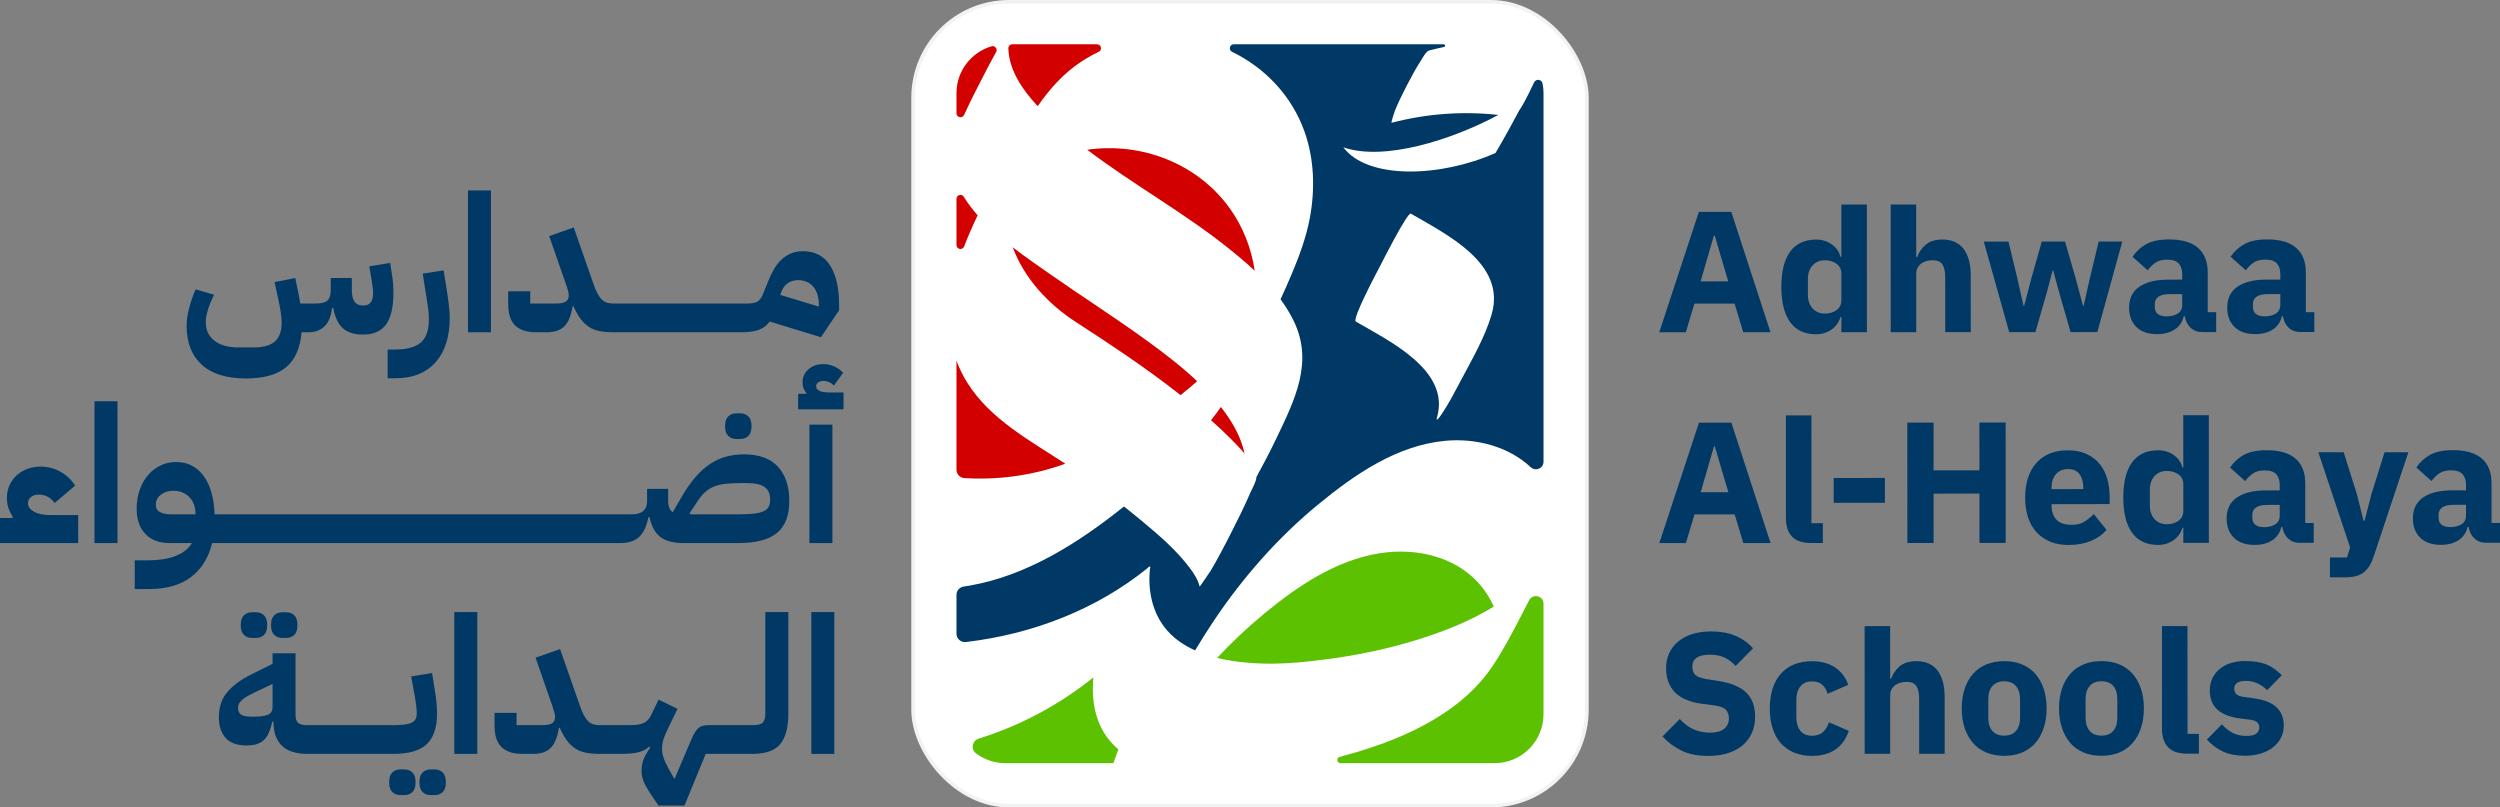 <svg xmlns="http://www.w3.org/2000/svg" id="Layer_2" data-name="Layer 2" viewBox="0 0 690.932 223.156"><rect x="0" y="0" width="690.932" height="223.156" fill="#808080" stroke="none"/><g id="Layer_1-2" data-name="Layer 1"><g><g><g><path d="M481.784,91.82l-2.39-7.914-11.105.005-2.379,7.914-7.34.003,10.95-33.277,8.959-.003,10.836,33.269-7.531.003ZM473.907,65.128h-.238l-3.667,12.636,7.629-.003-3.724-12.634Z" fill="#003966" stroke-width="0"></path><path d="M508.909,87.615h-.238c-.191.667-.497,1.296-.905,1.883-.414.59-.916,1.097-1.505,1.526-.59.432-1.257.766-2.002,1.003s-1.516.357-2.312.357c-3.176.003-5.576-1.117-7.195-3.357-1.624-2.242-2.436-5.488-2.436-9.747s.807-7.5,2.426-9.727c1.619-2.224,4.019-3.336,7.2-3.339,1.619,0,3.057.445,4.314,1.332,1.252.89,2.053,2.035,2.405,3.432h.238l-.005-14.444,7.055-.003.016,35.276-7.055.003v-4.195ZM504.284,86.663c1.334,0,2.436-.328,3.31-.98.874-.649,1.309-1.549,1.309-2.692v-7.389c0-1.143-.44-2.041-1.314-2.692-.874-.652-1.981-.975-3.316-.975s-2.436.468-3.31,1.407c-.874.936-1.309,2.201-1.309,3.789v4.337c0,1.591.44,2.853,1.314,3.791.874.936,1.981,1.404,3.316,1.404Z" fill="#003966" stroke-width="0"></path><path d="M522.528,56.529l7.055-.003.005,14.493h.284c.445-1.303,1.226-2.431,2.338-3.385,1.112-.957,2.653-1.433,4.624-1.433,2.576,0,4.521.856,5.84,2.571,1.319,1.717,1.981,4.164,1.981,7.342l.005,15.683-7.055.003-.005-15.111c0-1.622-.253-2.819-.766-3.6-.507-.778-1.417-1.166-2.716-1.166-.574,0-1.133.075-1.671.217s-1.024.372-1.453.691c-.424.318-.771.709-1.024,1.169s-.378.993-.378,1.596l.005,16.208-7.055.003-.016-35.276Z" fill="#003966" stroke-width="0"></path><path d="M548.271,66.768l6.817-.003,2.436,10.107,1.717,7.627h.191l1.997-7.629,2.86-10.107,6.435-.003,2.912,10.107,2.053,7.624h.186l1.717-7.627,2.426-10.107,6.533-.003-6.905,25.029-7.386.003-3.057-10.583-1.764-6.484h-.145l-1.712,6.486-3.052,10.583-7.241.003-7.019-25.024Z" fill="#003966" stroke-width="0"></path><path d="M608.582,91.771c-1.267.003-2.328-.396-3.166-1.19-.843-.794-1.376-1.859-1.598-3.194h-.284c-.383,1.622-1.226,2.853-2.529,3.698-1.303.841-2.907,1.262-4.816,1.262-2.509.003-4.433-.662-5.767-1.991-1.334-1.332-2.002-3.091-2.002-5.276,0-2.63.957-4.585,2.881-5.868,1.919-1.283,4.536-1.927,7.841-1.927l3.957-.003v-1.575c0-1.205-.321-2.167-.957-2.884-.636-.714-1.702-1.068-3.197-1.068-1.397,0-2.509.3-3.331.905-.828.603-1.51,1.288-2.053,2.051l-4.195-3.737c1.014-1.503,2.297-2.677,3.838-3.525s3.631-1.272,6.269-1.272c3.559-.003,6.228.776,8.007,2.333,1.779,1.554,2.674,3.828,2.674,6.815l.005,10.963h2.333v5.483h-3.91ZM598.811,87.439c1.174,0,2.188-.253,3.026-.76.843-.504,1.262-1.324,1.262-2.459v-2.933l-3.429.003c-2.767,0-4.148.931-4.148,2.791v.711c0,.913.29,1.583.859,2.009.574.427,1.381.639,2.431.639Z" fill="#003966" stroke-width="0"></path><path d="M635.706,91.761c-1.272.003-2.328-.396-3.171-1.19s-1.376-1.859-1.598-3.194h-.284c-.383,1.622-1.226,2.853-2.524,3.698-1.303.841-2.912,1.262-4.816,1.262-2.514.003-4.433-.662-5.767-1.991-1.334-1.332-2.002-3.091-2.007-5.276,0-2.63.962-4.585,2.886-5.868,1.919-1.283,4.531-1.927,7.836-1.927l3.957-.003v-1.575c0-1.205-.316-2.167-.952-2.884-.641-.714-1.702-1.068-3.197-1.068-1.402,0-2.514.3-3.336.905-.828.603-1.51,1.288-2.048,2.051l-4.2-3.737c1.019-1.503,2.297-2.677,3.838-3.525s3.631-1.272,6.269-1.272c3.559-.003,6.228.776,8.007,2.333,1.784,1.554,2.674,3.828,2.674,6.815l.005,10.963h2.338v5.483h-3.91ZM625.935,87.429c1.174,0,2.183-.253,3.026-.76.843-.504,1.262-1.324,1.262-2.459v-2.933l-3.434.003c-2.762,0-4.148.931-4.148,2.791v.711c0,.913.29,1.583.864,2.009.569.427,1.381.639,2.431.639Z" fill="#003966" stroke-width="0"></path><path d="M481.81,150.083l-2.39-7.914-11.105.005-2.379,7.914-7.34.003,10.95-33.277,8.959-.003,10.836,33.269-7.531.003ZM473.933,123.39h-.238l-3.667,12.636,7.629-.003-3.724-12.634Z" fill="#003966" stroke-width="0"></path><path d="M500.591,150.075c-2.416.003-4.19-.584-5.317-1.761-1.128-1.174-1.691-2.876-1.691-5.1l-.01-28.412,7.055-.003.01,29.793h3.145v5.483h-3.191Z" fill="#003966" stroke-width="0"></path><path d="M506.783,138.965l-.005-6.864,14.157-.005.005,6.864-14.157.005Z" fill="#003966" stroke-width="0"></path><path d="M547.066,136.422l-12.683.005.005,13.635-7.247.003-.01-33.274,7.247-.003.005,13.205,12.678-.005-.005-13.205,7.247-.003.016,33.274-7.247.003-.005-13.635Z" fill="#003966" stroke-width="0"></path><path d="M571.712,150.621c-1.909,0-3.605-.31-5.1-.926-1.495-.621-2.757-1.495-3.791-2.622-1.034-1.128-1.816-2.503-2.338-4.12-.522-1.622-.786-3.432-.786-5.436,0-1.968.253-3.758.755-5.361.512-1.609,1.267-2.982,2.266-4.128,1.003-1.143,2.229-2.025,3.693-2.646,1.464-.621,3.129-.931,5.007-.931,2.064,0,3.838.347,5.312,1.047,1.479.698,2.69,1.637,3.626,2.811.936,1.174,1.624,2.532,2.048,4.073.434,1.541.647,3.155.647,4.839v2.097l-16.06.008v.378c0,1.64.445,2.938,1.334,3.897.89.962,2.286,1.443,4.195,1.443,1.464,0,2.653-.295,3.574-.877.921-.584,1.779-1.285,2.576-2.105l3.528,4.394c-1.112,1.306-2.566,2.33-4.36,3.062-1.795.732-3.838,1.102-6.124,1.102ZM571.562,129.646c-1.433,0-2.55.471-3.362,1.407s-1.216,2.188-1.21,3.745v.38l8.767-.005v-.429c0-1.523-.341-2.757-1.024-3.693-.688-.934-1.743-1.404-3.171-1.404Z" fill="#003966" stroke-width="0"></path><path d="M603.409,145.841h-.238c-.191.667-.491,1.296-.9,1.883-.414.59-.916,1.097-1.505,1.528-.59.429-1.257.763-2.002,1.001s-1.516.357-2.312.357c-3.176.003-5.576-1.117-7.195-3.357-1.624-2.24-2.436-5.488-2.436-9.747-.005-4.257.807-7.497,2.426-9.727,1.619-2.224,4.019-3.336,7.195-3.339,1.624,0,3.057.445,4.314,1.334,1.257.887,2.059,2.033,2.41,3.429h.238l-.005-14.444,7.055-.003.016,35.276-7.055.003-.005-4.195ZM598.785,144.89c1.334,0,2.441-.326,3.316-.98.874-.649,1.309-1.549,1.309-2.692v-7.389c-.005-1.143-.44-2.041-1.314-2.692-.874-.649-1.981-.975-3.316-.975s-2.436.468-3.31,1.407c-.874.936-1.309,2.203-1.309,3.791v4.337c0,1.591.44,2.85,1.314,3.789.874.936,1.976,1.404,3.31,1.404Z" fill="#003966" stroke-width="0"></path><path d="M635.54,150.023c-1.267.003-2.328-.396-3.166-1.19-.843-.794-1.381-1.859-1.603-3.194h-.284c-.378,1.622-1.221,2.853-2.524,3.698-1.303.841-2.907,1.262-4.816,1.262-2.509.003-4.433-.662-5.767-1.991-1.334-1.332-2.002-3.091-2.002-5.276,0-2.63.957-4.585,2.881-5.868,1.919-1.283,4.536-1.927,7.841-1.927l3.957-.003v-1.575c-.005-1.205-.321-2.167-.957-2.884-.636-.711-1.702-1.068-3.197-1.068-1.397,0-2.509.3-3.336.905s-1.51,1.288-2.048,2.051l-4.195-3.737c1.014-1.503,2.291-2.677,3.833-3.525,1.541-.846,3.631-1.272,6.269-1.272,3.559-.003,6.228.776,8.012,2.333,1.779,1.554,2.669,3.828,2.674,6.815v10.963h2.338v5.483h-3.91ZM625.77,145.691c1.174,0,2.183-.253,3.026-.76.843-.504,1.262-1.324,1.262-2.459v-2.933l-3.434.003c-2.762,0-4.143.931-4.143,2.791v.711c0,.913.284,1.583.859,2.009.569.427,1.381.639,2.431.639Z" fill="#003966" stroke-width="0"></path><path d="M659.034,124.989l6.579-.003-9.616,28.891c-.636,1.94-1.536,3.37-2.695,4.293-1.159.921-2.819,1.381-4.981,1.384h-4.386v-5.48h4.717l.859-2.767-8.783-26.31,7.009-.003,3.672,11.677,1.816,7.247h.284l1.857-7.247,3.667-11.682Z" fill="#003966" stroke-width="0"></path><path d="M687.022,150.005c-1.267,0-2.328-.398-3.166-1.192-.843-.791-1.381-1.857-1.603-3.191h-.284c-.378,1.622-1.221,2.853-2.524,3.696-1.303.841-2.907,1.262-4.816,1.265-2.509,0-4.433-.665-5.767-1.991-1.334-1.332-2.002-3.091-2.002-5.276,0-2.63.957-4.585,2.881-5.871,1.919-1.283,4.536-1.924,7.841-1.927h3.957v-1.575c-.005-1.205-.321-2.167-.957-2.884-.636-.714-1.702-1.071-3.197-1.071-1.397.003-2.509.303-3.336.908-.828.603-1.51,1.285-2.048,2.048l-4.195-3.735c1.014-1.503,2.291-2.679,3.833-3.528,1.541-.846,3.631-1.27,6.269-1.272,3.559,0,6.228.776,8.012,2.333,1.779,1.557,2.669,3.83,2.674,6.817v10.963l2.338-.003v5.483l-3.91.003ZM677.251,145.671c1.174,0,2.183-.253,3.026-.758s1.262-1.324,1.262-2.459v-2.933h-3.434c-2.762.003-4.143.934-4.143,2.793v.711c0,.913.284,1.583.859,2.009.569.427,1.381.639,2.431.636Z" fill="#003966" stroke-width="0"></path><path d="M472.107,208.919c-2.928.003-5.405-.499-7.438-1.497-2.038-1.003-3.771-2.299-5.198-3.892l4.764-4.818c2.255,2.516,5.038,3.776,8.343,3.773,1.779,0,3.098-.362,3.957-1.086.859-.724,1.288-1.684,1.288-2.884,0-.913-.259-1.676-.766-2.289-.507-.616-1.541-1.032-3.098-1.252l-3.29-.424c-3.528-.445-6.114-1.508-7.748-3.194s-2.457-3.928-2.457-6.729c0-1.497.284-2.866.853-4.104.574-1.241,1.391-2.307,2.457-3.199,1.066-.89,2.369-1.585,3.91-2.079,1.541-.491,3.295-.74,5.266-.742,2.509,0,4.717.398,6.626,1.192,1.909.797,3.543,1.958,4.909,3.484l-4.81,4.872c-.797-.913-1.759-1.658-2.886-2.24s-2.55-.872-4.267-.872c-1.619.003-2.824.284-3.621.851-.791.566-1.19,1.353-1.19,2.359,0,1.133.31,1.95.931,2.454.616.504,1.624.864,3.026,1.084l3.29.522c3.434.541,5.974,1.598,7.629,3.173,1.65,1.572,2.478,3.81,2.478,6.703,0,1.591-.284,3.054-.853,4.389-.574,1.337-1.407,2.483-2.503,3.437s-2.452,1.694-4.076,2.222c-1.619.525-3.46.786-5.524.786Z" fill="#003966" stroke-width="0"></path><path d="M500.803,208.909c-1.878.003-3.543-.308-5.007-.926-1.464-.621-2.684-1.495-3.672-2.62-.983-1.128-1.733-2.503-2.245-4.122-.507-1.622-.76-3.432-.76-5.436s.253-3.804.76-5.41c.507-1.603,1.252-2.979,2.24-4.122.983-1.146,2.209-2.02,3.667-2.625,1.464-.603,3.129-.905,5.007-.908,2.54,0,4.666.572,6.362,1.715,1.702,1.143,2.917,2.749,3.652,4.813l-5.721,2.483c-.222-.954-.683-1.764-1.381-2.431-.703-.667-1.671-1.001-2.912-1.001-1.428,0-2.509.471-3.238,1.407-.734.939-1.097,2.201-1.097,3.791v4.671c0,1.591.367,2.845,1.102,3.766.729.923,1.81,1.381,3.238,1.381,1.272,0,2.281-.341,3.031-1.027.745-.683,1.288-1.58,1.64-2.692l5.483,2.382c-.822,2.382-2.105,4.13-3.833,5.242-1.733,1.115-3.838,1.671-6.316,1.671Z" fill="#003966" stroke-width="0"></path><path d="M515.328,173.056l7.055-.003.005,14.493h.284c.445-1.303,1.221-2.431,2.338-3.385,1.107-.954,2.648-1.433,4.619-1.433,2.576,0,4.521.856,5.84,2.571,1.319,1.717,1.981,4.164,1.981,7.342l.005,15.683-7.055.003-.005-15.111c0-1.622-.253-2.819-.76-3.6-.507-.778-1.417-1.166-2.716-1.166-.574.003-1.133.075-1.671.217s-1.024.372-1.453.691-.771.709-1.024,1.169-.383.993-.383,1.596l.005,16.208-7.055.003-.01-35.276Z" fill="#003966" stroke-width="0"></path><path d="M553.904,208.888c-1.841.003-3.486-.3-4.935-.903s-2.669-1.474-3.672-2.62c-.998-1.143-1.769-2.527-2.312-4.146-.543-1.622-.812-3.432-.812-5.436s.269-3.812.807-5.434c.543-1.622,1.309-2.995,2.312-4.122.998-1.128,2.224-1.997,3.667-2.602,1.448-.603,3.093-.905,4.935-.908,1.841,0,3.486.303,4.935.905,1.448.605,2.669,1.469,3.672,2.597.998,1.128,1.774,2.501,2.312,4.122.543,1.622.812,3.432.812,5.434s-.269,3.815-.807,5.436c-.538,1.619-1.309,3.003-2.312,4.146-.998,1.146-2.224,2.022-3.667,2.625-1.448.603-3.093.905-4.935.905ZM553.904,203.312c1.397,0,2.478-.429,3.238-1.288s1.143-2.082,1.143-3.67v-5.103c0-1.588-.383-2.811-1.148-3.67-.76-.859-1.841-1.285-3.238-1.285-1.402.003-2.483.429-3.243,1.288-.76.859-1.143,2.082-1.143,3.67v5.103c0,1.588.383,2.811,1.148,3.67.76.859,1.841,1.288,3.243,1.285Z" fill="#003966" stroke-width="0"></path><path d="M580.79,208.88c-1.841,0-3.486-.303-4.935-.905s-2.669-1.474-3.672-2.62c-.998-1.143-1.769-2.527-2.312-4.146-.543-1.622-.812-3.432-.812-5.436s.269-3.812.807-5.434c.543-1.622,1.309-2.995,2.312-4.122.998-1.128,2.224-1.997,3.667-2.602,1.448-.603,3.093-.905,4.935-.905,1.841-.003,3.486.3,4.935.903,1.448.605,2.669,1.469,3.672,2.597.998,1.128,1.774,2.501,2.312,4.122.543,1.622.812,3.432.812,5.434s-.269,3.815-.807,5.436c-.538,1.619-1.309,3.003-2.312,4.146-.998,1.146-2.224,2.022-3.667,2.625-1.448.603-3.093.905-4.935.908ZM580.79,203.305c1.397-.003,2.478-.432,3.238-1.291.76-.859,1.143-2.082,1.143-3.67v-5.103c0-1.588-.383-2.811-1.148-3.67-.76-.859-1.841-1.285-3.238-1.283-1.402,0-2.483.427-3.243,1.285-.76.859-1.143,2.082-1.143,3.67v5.103c0,1.588.383,2.811,1.148,3.67.76.859,1.841,1.288,3.243,1.288Z" fill="#003966" stroke-width="0"></path><path d="M604.526,208.299c-2.416,0-4.185-.584-5.312-1.761-1.128-1.174-1.691-2.876-1.697-5.1l-.01-28.412,7.055-.003.016,29.793h3.145v5.483h-3.197Z" fill="#003966" stroke-width="0"></path><path d="M620.452,208.865c-2.416,0-4.448-.388-6.103-1.164-1.655-.778-3.129-1.883-4.433-3.313l4.143-4.195c.89.985,1.878,1.761,2.959,2.333,1.081.572,2.302.859,3.672.859,1.397-.003,2.364-.217,2.907-.647.538-.429.812-1.009.807-1.741,0-1.177-.843-1.875-2.524-2.097l-2.721-.331c-5.622-.696-8.436-3.272-8.436-7.72,0-1.208.228-2.312.688-3.313.46-1.001,1.112-1.859,1.955-2.573.838-.716,1.857-1.275,3.047-1.673,1.195-.396,2.534-.595,4.029-.595,1.303,0,2.457.085,3.455.259,1.003.176,1.893.429,2.669.763.781.334,1.495.747,2.147,1.239s1.293,1.04,1.929,1.642l-4.05,4.151c-.791-.794-1.691-1.422-2.69-1.883-1.003-.46-2.028-.691-3.078-.688-1.205,0-2.064.189-2.571.572-.512.38-.766.89-.766,1.526,0,.667.181,1.184.548,1.549s1.055.628,2.074.786l2.814.378c5.498.732,8.25,3.241,8.25,7.531,0,1.208-.253,2.32-.76,3.336-.512,1.016-1.231,1.898-2.172,2.648-.936.747-2.064,1.327-3.383,1.741-1.314.411-2.788.618-4.407.621Z" fill="#003966" stroke-width="0"></path></g><g><path d="M68.049,104.595c4.836,0,8.501-1.024,10.991-3.072,2.488-2.048,3.926-5.278,4.316-9.693h1.906c1.8,0,3.266-.538,4.397-1.616,1.128-1.076,1.836-2.78,2.118-5.11h.318c.46,2.509,1.324,4.36,2.597,5.56,1.27,1.2,3.16,1.803,5.666,1.803,2.86,0,4.968-.928,6.328-2.78,1.36-1.854,2.038-4.759,2.038-8.713,0-.918-.034-1.828-.103-2.728-.072-.9-.197-1.862-.372-2.886l-.424-2.703-5.772.954.476,2.7c.176,1.097.321,2.022.424,2.783.109.758.16,1.386.16,1.88,0,1.2-.23,2.074-.688,2.62-.46.548-1.06.822-1.8.822h-.533c-.882,0-1.578-.336-2.09-1.006-.512-.672-.771-1.748-.771-3.233v-3.336h-5.824v3.336c0,1.378-.31,2.341-.926,2.889-.621.546-1.722.82-3.31.82h-4.185l-.372-2.172-1.006-4.872-5.721,1.112,1.058,4.927c.248,1.13.46,2.242.636,3.336s.266,2.048.266,2.86c0,2.403-.618,4.159-1.854,5.271-1.236,1.112-3.176,1.668-5.824,1.668h-4.239c-2.86,0-5.085-.618-6.675-1.854-1.588-1.236-2.382-2.948-2.382-5.136,0-1.024.202-2.18.608-3.471.406-1.288.962-2.656,1.671-4.104l-5.085-1.484c-.778,1.803-1.386,3.569-1.828,5.297-.442,1.733-.662,3.339-.662,4.821,0,4.591,1.384,8.157,4.156,10.699,2.772,2.542,6.879,3.815,12.316,3.815Z" fill="#003966" stroke-width="0"></path><path d="M107.137,104.541h2.172c2.436,0,4.588-.388,6.46-1.164,1.872-.778,3.445-1.898,4.715-3.365s2.227-3.222,2.86-5.271c.636-2.048.954-4.342.954-6.885,0-.918-.08-2.092-.238-3.522-.16-1.43-.383-2.992-.662-4.686l-.797-4.927-5.772.9,1.112,7.045c.176,1.024.318,1.986.424,2.886s.16,1.756.16,2.568c.034,3.039-.698,5.209-2.198,6.515-1.503,1.306-3.859,1.96-7.071,1.96h-2.121v7.945Z" fill="#003966" stroke-width="0"></path><rect x="129.332" y="52.635" width="6.354" height="39.194" fill="#003966" stroke-width="0"></rect><path d="M148.079,91.829h2.915c1.128,0,2.1-.132,2.912-.398.812-.264,1.5-.678,2.064-1.244.566-.564,1.034-1.306,1.407-2.224.367-.918.662-2.012.872-3.284l.212-.106c.636,1.448,1.298,2.633,1.986,3.548.691.921,1.466,1.66,2.33,2.227.864.564,1.847.952,2.941,1.164,1.094.212,2.382.318,3.866.318h35.367c1.942,0,3.522-.22,4.741-.662s2.232-1.21,3.044-2.304l14.144,4.342,5.03-7.466v-1.536c0-4.627-.838-8.245-2.514-10.86-1.678-2.612-4.177-3.918-7.495-3.918-1.272,0-2.395.212-3.365.636s-1.844,1.006-2.62,1.748c-.778.74-1.448,1.606-2.015,2.594-.566.988-1.078,2.048-1.534,3.178l-1.484,3.654c-.388.988-.884,1.678-1.484,2.066s-1.552.582-2.86.582h-36.955c-.709,0-1.316-.08-1.826-.238-.512-.16-.991-.45-1.433-.874-.44-.424-.856-1.006-1.244-1.748-.391-.742-.778-1.694-1.166-2.86l-5.348-15.308-6.781,2.384,4.663,13.399c.176.53.344,1.06.504,1.591.158.53.238.988.238,1.376,0,.815-.274,1.397-.822,1.748-.548.354-1.402.53-2.568.53h-7.257v-3.391h-6.091v3.548c0,2.721.652,4.697,1.96,5.933,1.303,1.236,3.194,1.854,5.666,1.854ZM215.755,81.185c.424-1.306,1.05-2.26,1.88-2.86.83-.6,1.808-.903,2.941-.903,1.764,0,3.16.603,4.185,1.803,1.024,1.2,1.536,2.86,1.536,4.978v.53l-10.647-3.233.106-.316Z" fill="#003966" stroke-width="0"></path><path d="M9.372,141.405c-1.094-.634-1.64-1.412-1.64-2.33,0-.706.279-1.28.848-1.72.564-.442,1.27-.662,2.116-.662,1.836,0,3.303.776,4.397,2.33l5.669-4.821c-1.06-1.66-2.428-2.948-4.107-3.866-1.676-.918-3.486-1.378-5.426-1.378-1.378,0-2.633.222-3.763.662-1.13.442-2.11,1.053-2.941,1.828-.828.778-1.474,1.686-1.932,2.728s-.688,2.162-.688,3.362c0,1.024.122,1.927.37,2.703s.672,1.676,1.272,2.7l-.109.212H0v6.939h21.61v-7.733h-7.523c-2.048,0-3.618-.318-4.715-.954Z" fill="#003966" stroke-width="0"></path><rect x="26.11" y="110.898" width="6.357" height="39.194" fill="#003966" stroke-width="0"></rect><path d="M203.52,114.234c-.918,0-1.668.282-2.253.848-.579.564-.874,1.464-.874,2.7s.295,2.136.874,2.703c.584.564,1.334.846,2.253.846h1.058c.921,0,1.671-.282,2.253-.846.582-.566.874-1.466.874-2.703s-.292-2.136-.874-2.7c-.582-.566-1.332-.848-2.253-.848h-1.058Z" fill="#003966" stroke-width="0"></path><path d="M205.638,125.569c-1.8,0-3.486.22-5.059.662-1.572.442-3.062,1.138-4.474,2.092-1.412.952-2.762,2.188-4.053,3.706-1.291,1.521-2.553,3.357-3.789,5.509l-2.328,4.027c-.848-.566-1.272-1.606-1.272-3.127v-3.336h-5.824v3.336c0,2.472-1.415,3.709-4.239,3.709H59.32c-.178-4.554-1.203-8.103-3.072-10.645-1.87-2.545-4.415-3.815-7.627-3.815-1.554,0-2.992.326-4.316.98-1.324.654-2.472,1.554-3.442,2.7-.972,1.148-1.733,2.509-2.278,4.078-.546,1.572-.82,3.277-.82,5.113,0,3,.802,5.341,2.41,7.016,1.603,1.678,3.838,2.516,6.698,2.516h6.145c-.848,1.482-2.286,2.648-4.316,3.497-2.03.846-4.725,1.27-8.077,1.27h-3.391v7.945h3.918c4.839,0,8.716-1.104,11.628-3.31,2.912-2.206,4.862-5.341,5.853-9.401h112.79c2.297,0,4.045-.574,5.245-1.722,1.2-1.146,2.048-2.956,2.54-5.428h.321c.491,2.472,1.474,4.283,2.938,5.428,1.464,1.148,3.61,1.722,6.435,1.722h15.15c4.872,0,8.439-.936,10.697-2.806,2.26-1.872,3.393-4.803,3.393-8.793,0-4.06-1.045-7.231-3.127-9.507-2.082-2.278-5.209-3.416-9.375-3.416ZM54.024,142.147h-6.621c-1.342,0-2.403-.202-3.178-.61-.776-.403-1.164-1.084-1.164-2.038,0-1.13.466-2.056,1.402-2.78s2.095-1.086,3.471-1.086c1.764,0,3.222.582,4.371,1.748,1.146,1.164,1.72,2.7,1.72,4.609v.158ZM212.419,140.081c-.284.53-.771.947-1.459,1.247s-1.588.512-2.7.634c-1.112.124-2.516.186-4.21.186h-13.293l-.16-.318,2.276-3.442c.672-1.024,1.378-1.854,2.121-2.491.74-.634,1.57-1.128,2.488-1.482.918-.352,1.976-.592,3.178-.716,1.2-.122,2.594-.184,4.185-.184h1.591c2.291,0,3.936.37,4.924,1.112.988.742,1.484,1.872,1.484,3.391,0,.846-.145,1.534-.424,2.064Z" fill="#003966" stroke-width="0"></path><path d="M229.209,108.461c-2.436,0-3.654-.584-3.654-1.748,0-.388.184-.724.556-1.006s.856-.424,1.456-.424c1.094,0,2.066.424,2.915,1.27l2.54-3.548c-.703-.74-1.536-1.324-2.488-1.748-.952-.422-1.942-.634-2.966-.634-1.694,0-3.08.486-4.156,1.456-1.078.972-1.616,2.198-1.616,3.68,0,1.097.352,2.033,1.058,2.809l-.052.264h-2.224v4.291h12.554v-4.66h-3.921Z" fill="#003966" stroke-width="0"></path><rect x="223.7" y="117.358" width="6.357" height="32.734" fill="#003966" stroke-width="0"></rect><path d="M70.718,176.311c.916,0,1.668-.284,2.25-.848.584-.564.874-1.464.874-2.703s-.29-2.134-.874-2.7c-.582-.564-1.334-.848-2.25-.848h-1.06c-.918,0-1.668.284-2.25.848-.584.566-.874,1.466-.874,2.7s.29,2.139.874,2.703c.582.564,1.332.848,2.25.848h1.06Z" fill="#003966" stroke-width="0"></path><path d="M78.026,176.311h1.06c.916,0,1.668-.284,2.25-.848.584-.564.874-1.464.874-2.703s-.29-2.134-.874-2.7c-.582-.564-1.334-.848-2.25-.848h-1.06c-.918,0-1.668.284-2.25.848-.584.566-.874,1.466-.874,2.7s.29,2.139.874,2.703c.582.564,1.332.848,2.25.848Z" fill="#003966" stroke-width="0"></path><path d="M111.733,212.645h-1.06c-.921,0-1.671.282-2.25.848-.584.564-.874,1.464-.874,2.7s.29,2.136.874,2.703c.579.564,1.329.846,2.25.846h1.06c.916,0,1.666-.282,2.25-.846.582-.566.874-1.466.874-2.703s-.292-2.136-.874-2.7c-.584-.566-1.334-.848-2.25-.848Z" fill="#003966" stroke-width="0"></path><path d="M120.099,212.645h-1.058c-.921,0-1.671.282-2.253.848-.582.564-.874,1.464-.874,2.7s.292,2.136.874,2.703c.582.564,1.332.846,2.253.846h1.058c.918,0,1.668-.282,2.253-.846.582-.566.874-1.466.874-2.703s-.292-2.136-.874-2.7c-.584-.566-1.334-.848-2.253-.848Z" fill="#003966" stroke-width="0"></path><path d="M117.955,205.654c1.888-1.803,2.834-4.627,2.834-8.475,0-.882-.054-1.909-.16-3.072-.106-1.166-.248-2.224-.424-3.178l-.794-4.927-5.775.954.9,4.927c.248,1.342.416,2.428.507,3.256.085.83.129,1.51.129,2.041,0,.6-.098,1.104-.29,1.508-.197.409-.548.742-1.06,1.009-.512.264-1.184.45-2.012.556-.83.106-1.88.158-3.15.158h-23.801c-1.164,0-1.986-.212-2.462-.636s-.716-1.164-.716-2.224v-17.002h-6.354v2.912l-5.933,2.966c-2.721,1.342-4.883,2.922-6.489,4.741-1.606,1.821-2.41,4.177-2.41,7.071,0,2.472.636,4.389,1.906,5.747,1.272,1.36,3.181,2.041,5.721,2.041,1.06,0,1.978-.114,2.757-.344.776-.23,1.446-.6,2.012-1.112.564-.512,1.032-1.192,1.402-2.041.372-.846.698-1.888.98-3.124h.318v.264c0,2.684.74,4.795,2.224,6.331,1.484,1.536,3.833,2.322,7.045,2.356h23.801c4.306,0,7.404-.9,9.295-2.7ZM75.326,195.377c0,1.027-.398,1.733-1.192,2.121s-2.216.582-4.265.582c-1.554,0-2.622-.186-3.204-.556-.582-.372-.874-.998-.874-1.88,0-.494.116-.936.344-1.324.23-.388.584-.768,1.06-1.141.476-.37,1.06-.732,1.748-1.084.688-.354,1.51-.76,2.462-1.218l3.921-1.854v6.354Z" fill="#003966" stroke-width="0"></path><rect x="125.556" y="169.16" width="6.354" height="39.194" fill="#003966" stroke-width="0"></rect><path d="M211.519,197.231c0,1.097-.222,1.898-.662,2.41-.442.512-1.334.768-2.674.768h-12.396c-.603,0-1.13.062-1.591.186-.458.124-.864.344-1.216.662-.354.318-.691.74-1.009,1.27-.316.53-.636,1.184-.952,1.96l-4.609,10.805c-1.024-1.694-1.854-3.215-2.488-4.554-.636-1.342-.954-2.578-.954-3.709,0-.53.034-1.014.106-1.456.07-.442.186-.91.344-1.404s.38-1.05.662-1.668c.282-.618.634-1.368,1.058-2.25l2.121-4.345-5.245-2.542-2.064,4.291c-.497,1.024-1.166,1.741-2.015,2.144-.846.409-2.118.61-3.815.61h-8.312c-.709,0-1.319-.08-1.828-.238-.512-.16-.991-.45-1.43-.874-.442-.424-.859-1.006-1.247-1.748-.388-.742-.776-1.694-1.164-2.86l-5.348-15.308-6.781,2.384,4.66,13.399c.176.53.347,1.06.504,1.591s.238.988.238,1.376c0,.815-.274,1.397-.82,1.748-.548.354-1.404.53-2.571.53h-7.257v-3.391h-6.088v3.548c0,2.721.652,4.697,1.958,5.933,1.306,1.236,3.194,1.854,5.666,1.854h2.915c1.13,0,2.1-.132,2.915-.398.809-.264,1.5-.678,2.064-1.244.564-.564,1.034-1.306,1.404-2.224.37-.918.662-2.012.872-3.284l.212-.106c.636,1.448,1.298,2.633,1.986,3.548.691.921,1.466,1.66,2.333,2.227.864.564,1.844.952,2.938,1.164,1.097.212,2.384.318,3.869.318h5.666c1.201,0,2.225-.044,3.07-.132.848-.088,1.583-.22,2.198-.398.618-.176,1.138-.388,1.562-.636.424-.246.797-.528,1.112-.846l.321.264c-.497.6-1.024,1.466-1.591,2.597-.566,1.128-.846,2.436-.846,3.918,0,.706.096,1.386.29,2.041.194.652.494,1.35.9,2.092.406.74.9,1.552,1.484,2.436.582.882,1.262,1.87,2.038,2.966h7.151l5.878-14.302h13.138c3.528-.034,6.028-.954,7.495-2.754,1.464-1.8,2.198-4.591,2.198-8.369v-28.071h-6.357v28.071Z" fill="#003966" stroke-width="0"></path><rect x="224.231" y="169.16" width="6.354" height="39.194" fill="#003966" stroke-width="0"></rect></g></g><g><rect x="252.36" y=".5" width="186.211" height="222.156" rx="26.512" ry="26.512" fill="#fff" stroke="#f1f2f2" stroke-miterlimit="10"></rect><g><g><path d="M270.195,59.502c-1.346,2.817-2.616,5.691-3.728,8.601-.436,1.142-2.123.837-2.123-.385v-12.748c0-1.104,1.45-1.522,2.026-.581,1.085,1.774,2.383,3.479,3.824,5.112Z" fill="#d30000" stroke-width="0"></path><path d="M266.48,31.685c-.014.031-.029.061-.043.092-.495,1.063-2.092.705-2.092-.468v-5.549c0-6.134,4.088-11.312,9.688-12.967.948-.28,1.752.739,1.264,1.6-.938,1.655-1.822,3.344-2.691,4.996-2.132,4.054-4.198,8.141-6.126,12.295Z" fill="#d30000" stroke-width="0"></path><path d="M264.344,129.82v-30.122c.785,2.116,1.808,4.206,3.114,6.265,6.315,9.962,17.188,15.788,26.95,22.191-2.429.873-4.896,1.626-7.401,2.222-6.881,1.631-13.752,2.174-20.479,1.762-1.226-.075-2.183-1.091-2.183-2.319Z" fill="#d30000" stroke-width="0"></path><path d="M286.793,29.345c-4.137-4.426-7.957-9.938-8.112-15.974-.016-.62.483-1.133,1.103-1.133h23.4c1.172,0,1.526,1.584.467,2.087-1.653.786-3.254,1.682-4.786,2.684-4.896,3.214-8.757,7.552-12.072,12.335Z" fill="#d30000" stroke-width="0"></path><path d="M290.371,75.881c8.757,6.133,17.784,11.871,26.435,18.155,4.821,3.497,9.68,7.182,14.055,11.325-.621.54-1.243,1.092-1.877,1.626-.885.747-1.789,1.481-2.699,2.222-.358-.282-.716-.565-1.073-.841-8.914-6.93-18.255-13.151-27.728-19.272-7.941-5.122-14.438-12.273-17.583-20.741,3.679,2.85,7.395,5.367,10.471,7.527Z" fill="#d30000" stroke-width="0"></path><path d="M338.099,113.37c2.662,3.528,4.878,7.502,5.838,11.852.013.05.019.107.031.157-1.306-1.607-2.8-3.082-4.131-4.419-1.657-1.657-3.377-3.258-5.135-4.809.929-1.199,1.833-2.423,2.712-3.666.226.295.458.584.684.885Z" fill="#d30000" stroke-width="0"></path><path d="M346.775,74.826c-2.505-2.348-5.148-4.539-7.765-6.617-12.178-9.655-26.096-17.389-38.538-26.83,14.978-2.128,30.421,3.729,39.385,16.177,3.679,5.11,5.995,11.067,6.918,17.27Z" fill="#d30000" stroke-width="0"></path></g><path d="M309.091,207.105c-.691,1.894-.7,1.918-1.391,3.812h-29.828c-3.065,0-5.894-1.019-8.163-2.738-1.492-1.13-1.02-3.478.766-4.036,11.545-3.61,22.233-9.334,31.691-16.911-.801,9.266,1.949,15.648,6.925,19.873Z" fill="#5cc100" stroke-width="0"></path><path d="M392.701,176.497c-10.823,3.472-22.172,5.505-33.478,6.541-4.853.446-9.755.534-14.614.1-2.724-.239-5.512-.64-8.23-1.312,4.08-4.35,8.424-8.45,13.02-12.241,9.165-7.564,19.724-14.69,31.683-16.648,10.904-1.789,22.957,1.18,29.492,10.666.86,1.237,1.626,2.599,2.26,4.036-6.252,3.873-13.277,6.66-20.132,8.858Z" fill="#5cc100" stroke-width="0"></path><path d="M426.32,23.068c-.232-1.148-1.771-1.377-2.315-.34l-.004.007c-.446.873-2.417,5.292-4.137,7.797-1.532,2.9-3.917,7.288-6.541,11.739-15.185,6.78-35.393,7.408-42.066-1.563,11.275,3.942,30.076-2.084,42.851-8.946-9.906-1.086-19.825-.352-29.511,2.172-.195.05.76-2.963.885-3.258.992-2.461,2.191-4.846,3.402-7.2,1.212-2.348,2.498-4.714,3.936-6.93.308-.477,1.318-2.379,2.153-2.599,1.365-.356,2.733-.675,4.105-.958.449-.093.382-.75-.076-.75h-58.017c-1.162,0-1.529,1.571-.484,2.079,9.093,4.421,16.481,12.119,20.008,21.989,2.743,7.677,2.982,16.102,1.469,24.068-.992,5.217-2.825,10.207-4.871,15.091-1.017,2.436-2.09,4.853-3.202,7.257,1.369,1.864,2.593,3.823,3.603,5.895,5.612,11.45.352,21.852-4.752,32.537-1.733,3.616-3.597,7.175-5.518,10.691-.056,1.356-1.218,3.233-1.682,4.319-1.588,3.748-3.428,7.389-5.267,11.017-1.814,3.597-3.71,7.2-5.763,10.672,0-.057-2.944,4.426-2.988,4.25-.446-1.89-1.532-3.559-2.68-5.091-3.735-5.003-8.65-9.19-13.428-13.158-1.582-1.318-3.183-2.605-4.802-3.873-12.442,9.975-26.786,19.115-42.631,21.858-.557.098-1.115.188-1.672.271-1.138.17-1.981,1.141-1.981,2.291v10.731c0,1.391,1.217,2.467,2.599,2.305,18.375-2.147,36.102-9.005,50.233-20.444.264-.345.508-.559.603-.37.201,0,.144.345.013.766-.728,7.652,1.557,15.116,7.966,19.755,1.419,1.03,2.944,1.89,4.532,2.611,1.689-2.825,3.434-5.612,5.267-8.337,8.079-12.003,17.646-22.882,28.839-32.078,10.057-8.261,21.626-16.234,34.941-17.508,8.569-.825,17.591,1.564,23.707,7.279,1.348,1.26,3.544.327,3.544-1.518V25.761c0-.922-.092-1.822-.267-2.692ZM412.269,86.816c-1.877,6.497-5.581,12.731-8.707,18.676-1.532,2.888-3.089,5.901-4.897,8.625,0,0-.006.006-.013.019-.019.019-.031.044-.044.063-.301.471-1.959,2.919-1.456,1.155,3.779-13.076-13.447-21.224-22.417-26.472-1.174-.684,6.077-14.156,6.698-15.38.584-1.161,7.59-14.991,8.487-14.464,9.812,5.738,26.41,13.735,22.348,27.778Z" fill="#003966" stroke-width="0"></path><path d="M420.36,170.264c.752-1.448,1.51-2.905,2.259-4.372,1.004-1.965,3.969-1.253,3.969.953v30.544c0,7.471-6.057,13.528-13.528,13.528h-42.577c-1.032,0-1.221-1.468-.224-1.734,6.034-1.61,11.23-3.357,14.872-4.845,10.571-4.313,20.754-10.471,27.263-20.082,3.007-4.438,5.499-9.241,7.966-13.993Z" fill="#5cc100" stroke-width="0"></path></g></g></g></g></svg>